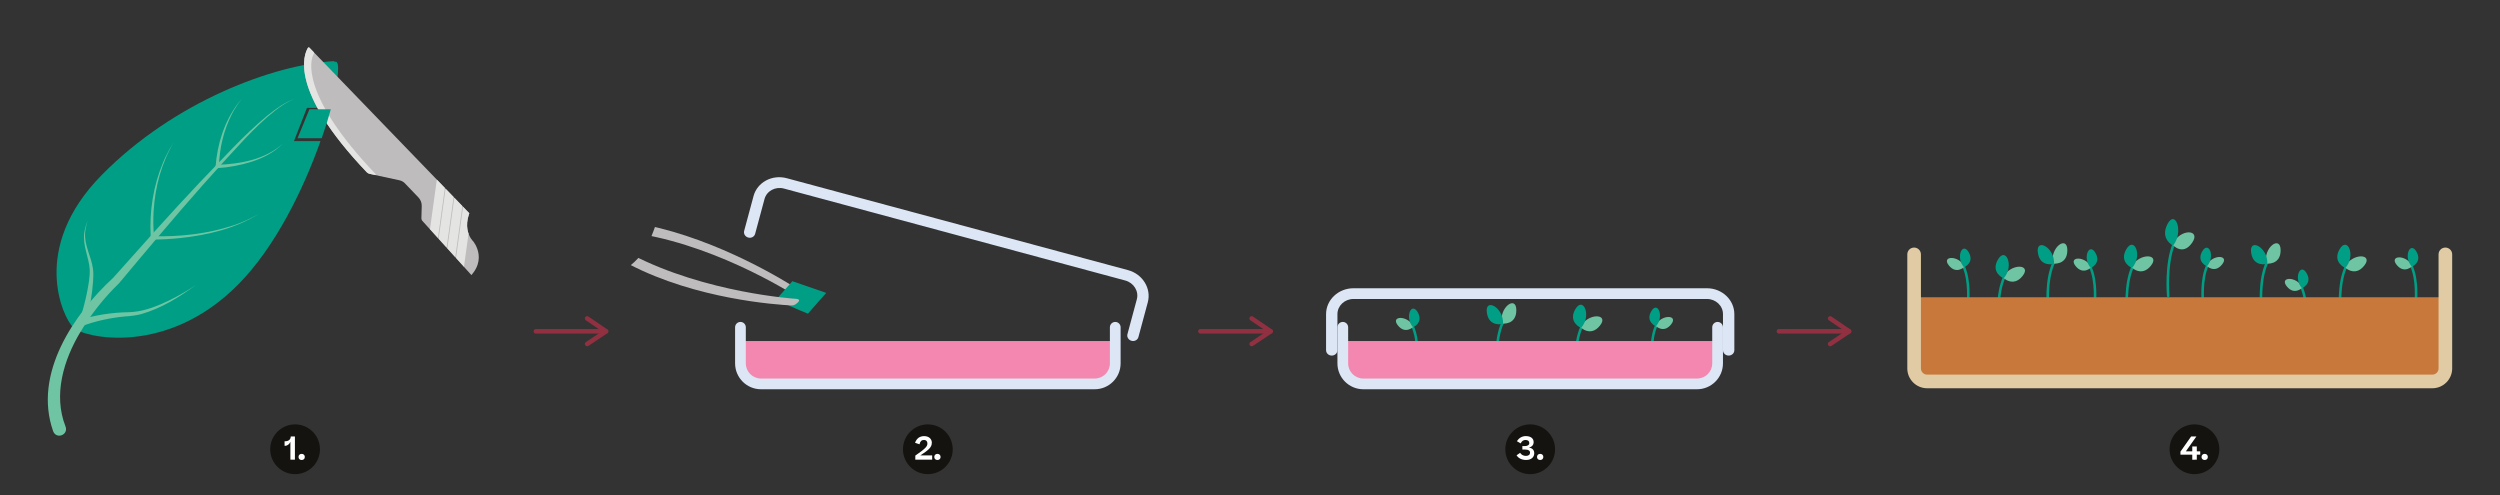 <?xml version="1.0" encoding="UTF-8"?><svg id="Layer_1" xmlns="http://www.w3.org/2000/svg" xmlns:xlink="http://www.w3.org/1999/xlink" viewBox="0 0 1100.17 217.85"><rect x="0" y="0" width="1100.17" height="217.85" fill="#333333" stroke="none"/><defs><style>.cls-1{fill:#009f85;}.cls-2{fill:#151310;}.cls-3{fill:#fff;}.cls-4{fill:#e0cba4;}.cls-5{clip-path:url(#clippath-2);}.cls-6{fill:#e4e4e3;}.cls-7{clip-path:url(#clippath-6);}.cls-8{fill:#f387b0;}.cls-9{fill:#dce6f5;}.cls-10{clip-path:url(#clippath-7);}.cls-11{clip-path:url(#clippath-1);}.cls-12{clip-path:url(#clippath-4);}.cls-13{fill:#913041;}.cls-14{fill:#c8783b;}.cls-15{clip-path:url(#clippath-9);}.cls-16{clip-path:url(#clippath);}.cls-17{fill:none;}.cls-18{clip-path:url(#clippath-3);}.cls-19{clip-path:url(#clippath-8);}.cls-20{clip-path:url(#clippath-5);}.cls-21{clip-path:url(#clippath-10);}.cls-22{fill:#bebcbc;}.cls-23{fill:#6fc5a3;}</style><clipPath id="clippath"><rect class="cls-17" x="118.9" y="186.75" width="21.91" height="21.91"/></clipPath><clipPath id="clippath-1"><rect class="cls-17" x="118.9" y="186.75" width="21.91" height="21.91"/></clipPath><clipPath id="clippath-2"><rect class="cls-17" x="397.36" y="186.75" width="21.91" height="21.91"/></clipPath><clipPath id="clippath-3"><rect class="cls-17" x="397.36" y="186.75" width="21.91" height="21.91"/></clipPath><clipPath id="clippath-4"><rect class="cls-17" x="662.43" y="186.75" width="21.91" height="21.91"/></clipPath><clipPath id="clippath-5"><rect class="cls-17" x="662.43" y="186.75" width="21.91" height="21.91"/></clipPath><clipPath id="clippath-6"><rect class="cls-17" x="954.75" y="186.75" width="21.91" height="21.91"/></clipPath><clipPath id="clippath-7"><rect class="cls-17" x="954.75" y="186.75" width="21.91" height="21.91"/></clipPath><clipPath id="clippath-8"><path class="cls-17" d="M207.81,64.18s15.4,7.13,3.94,20.98c-11.46,13.85-3.52,21.02-3.52,21.02,0,0,8.12,9.62-5.07,18.54-13.19,8.92-55.43-7.26-55.43-7.26,0,0-90.07-110.25-19.95-108.26s80.03,54.97,80.03,54.97Z"/></clipPath><clipPath id="clippath-9"><path class="cls-17" d="M265.86,155.29L137.26,22.13c-.19-.19-.5-.16-.65,.07-1.67,2.71-8.69,18.49,25.9,54.76,.32,.33,.74,.57,1.19,.67l13.27,2.87c.86,.19,1.65,.63,2.26,1.26l6,6.26c.98,1.02,1.51,2.39,1.46,3.8l-.15,5.39c-.01,.41,.14,.81,.41,1.11l64.42,71.19c.77,.85,1.87,1.33,3.02,1.3,4.37-.11,12.27-3.24,12.73-12.19,.06-1.23-.41-2.44-1.27-3.32Z"/></clipPath><clipPath id="clippath-10"><path class="cls-17" d="M304.05,85.72s-9.78-.84-13.73,8.64c-3.95,9.48-4.54,17.48-17.09,25.49s11.21,25.51,11.21,25.51l78.52-1.16,3.47-16.21-62.39-42.26Z"/></clipPath></defs><g><path class="cls-1" d="M693.61,164.31c-.28,0-.53-.22-.56-.51-.05-.5-1.16-12.42,2.51-20.3,.13-.28,.46-.4,.74-.27,.28,.13,.4,.46,.27,.74-3.54,7.61-2.42,19.6-2.41,19.72,.03,.31-.2,.58-.5,.61-.02,0-.04,0-.06,0Z"/><path class="cls-23" d="M695.45,143.92s4.46,4.63,8.66-.66c4.2-5.29-5.33-5.74-8.66,.66Z"/><path class="cls-1" d="M695.78,144.32s-5.92-2.49-2.49-8.31c3.43-5.82,7.28,2.91,2.49,8.31Z"/></g><g><path class="cls-1" d="M658.83,162.56c-.28,0-.53-.22-.56-.51-.05-.5-1.16-12.42,2.51-20.3,.13-.28,.46-.4,.74-.27,.28,.13,.4,.46,.27,.74-3.54,7.61-2.42,19.6-2.41,19.72,.03,.31-.2,.58-.5,.61-.02,0-.04,0-.06,0Z"/><path class="cls-23" d="M660.94,142.39s6.37,.84,6.35-5.91-7.75-1.17-6.35,5.91Z"/><path class="cls-1" d="M661.44,142.5s-6.19,1.74-7.13-4.95c-.95-6.69,7.5-2.26,7.13,4.95Z"/></g><g><path class="cls-1" d="M623.58,160.2s-.04,0-.05,0c-.31-.03-.53-.3-.5-.61,0-.1,.9-9.71-1.93-15.79-.13-.28,0-.61,.27-.74,.28-.13,.61,0,.74,.27,2.96,6.36,2.07,15.97,2.03,16.38-.03,.29-.27,.51-.56,.51Z"/><path class="cls-23" d="M622.1,143.7s-3.58,3.72-6.96-.53,4.29-4.62,6.96,.53Z"/><path class="cls-1" d="M621.84,144.02s4.76-2.01,2.01-6.68-5.85,2.34-2.01,6.68Z"/></g><g><path class="cls-1" d="M726.97,159.78c-.28,0-.53-.22-.56-.51-.04-.41-.93-10.01,2.03-16.38,.13-.28,.46-.4,.74-.27,.28,.13,.4,.46,.27,.74-2.83,6.09-1.94,15.7-1.93,15.79,.03,.31-.2,.58-.5,.61-.02,0-.04,0-.06,0Z"/><path class="cls-23" d="M728.45,143.28s3.58,3.72,6.96-.53c3.37-4.26-4.29-4.62-6.96,.53Z"/><path class="cls-1" d="M728.71,143.6s-4.76-2.01-2.01-6.68,5.85,2.34,2.01,6.68Z"/></g><g><path class="cls-1" d="M936.09,137.92c-.28,0-.53-.22-.56-.51-.05-.5-1.16-12.42,2.51-20.3,.13-.28,.46-.4,.74-.27,.28,.13,.4,.46,.27,.74-3.54,7.61-2.42,19.6-2.41,19.72,.03,.31-.2,.58-.5,.61-.02,0-.04,0-.06,0Z"/><path class="cls-23" d="M937.93,117.53s4.46,4.63,8.66-.66-5.33-5.74-8.66,.66Z"/><path class="cls-1" d="M938.25,117.93s-5.92-2.49-2.49-8.31c3.43-5.82,7.28,2.91,2.49,8.31Z"/></g><g><path class="cls-1" d="M954.16,130.82c-.28,0-.53-.25-.56-.58-.05-.57-1.16-14.13,2.51-23.1,.13-.32,.46-.46,.74-.31,.28,.15,.4,.53,.27,.85-3.54,8.66-2.42,22.3-2.41,22.44,.03,.35-.2,.66-.5,.7-.02,0-.04,0-.06,0Z"/><path class="cls-23" d="M956,107.61s4.46,5.27,8.66-.75-5.33-6.53-8.66,.75Z"/><path class="cls-1" d="M956.33,108.07s-5.92-2.84-2.49-9.46c3.43-6.62,7.28,3.31,2.49,9.46Z"/></g><g><path class="cls-1" d="M901.31,136.17c-.28,0-.53-.22-.56-.51-.05-.5-1.16-12.42,2.51-20.3,.13-.28,.46-.4,.74-.27,.28,.13,.4,.46,.27,.74-3.54,7.61-2.42,19.6-2.41,19.72,.03,.31-.2,.58-.5,.61-.02,0-.04,0-.06,0Z"/><path class="cls-23" d="M903.42,116s6.37,.84,6.35-5.91c-.02-6.76-7.75-1.17-6.35,5.91Z"/><path class="cls-1" d="M903.92,116.11s-6.19,1.74-7.13-4.95c-.95-6.69,7.5-2.26,7.13,4.95Z"/></g><g><path class="cls-1" d="M866.05,133.81s-.04,0-.05,0c-.31-.03-.53-.3-.5-.61,0-.1,.9-9.71-1.93-15.79-.13-.28,0-.61,.27-.74,.28-.13,.61,0,.74,.27,2.96,6.36,2.07,15.97,2.03,16.38-.03,.29-.27,.51-.56,.51Z"/><path class="cls-23" d="M864.57,117.31s-3.58,3.72-6.96-.53,4.29-4.62,6.96,.53Z"/><path class="cls-1" d="M864.31,117.63s4.76-2.01,2.01-6.68c-2.76-4.68-5.85,2.34-2.01,6.68Z"/></g><g><path class="cls-1" d="M969.45,133.39c-.28,0-.53-.22-.56-.51-.04-.41-.93-10.01,2.03-16.38,.13-.28,.46-.4,.74-.27,.28,.13,.4,.46,.27,.74-2.83,6.09-1.94,15.7-1.93,15.79,.03,.31-.2,.58-.5,.61-.02,0-.04,0-.06,0Z"/><path class="cls-23" d="M970.93,116.88s3.58,3.72,6.96-.53-4.29-4.62-6.96,.53Z"/><path class="cls-1" d="M971.19,117.21s-4.76-2.01-2.01-6.68,5.85,2.34,2.01,6.68Z"/></g><g><path class="cls-1" d="M1029.95,137.92c-.28,0-.53-.22-.56-.51-.05-.5-1.16-12.42,2.51-20.3,.13-.28,.46-.4,.74-.27,.28,.13,.4,.46,.27,.74-3.54,7.61-2.42,19.6-2.41,19.72,.03,.31-.2,.58-.5,.61-.02,0-.04,0-.06,0Z"/><path class="cls-23" d="M1031.79,117.53s4.46,4.63,8.66-.66-5.33-5.74-8.66,.66Z"/><path class="cls-1" d="M1032.11,117.93s-5.92-2.49-2.49-8.31c3.43-5.82,7.28,2.91,2.49,8.31Z"/></g><g><path class="cls-1" d="M879.59,142.47c-.28,0-.53-.22-.56-.51-.05-.5-1.16-12.42,2.51-20.3,.13-.28,.46-.4,.74-.27,.28,.13,.4,.46,.27,.74-3.54,7.61-2.42,19.6-2.41,19.72,.03,.31-.2,.58-.5,.61-.02,0-.04,0-.06,0Z"/><path class="cls-23" d="M881.43,122.08s4.46,4.63,8.66-.66c4.2-5.29-5.33-5.74-8.66,.66Z"/><path class="cls-1" d="M881.75,122.48s-5.92-2.49-2.49-8.31c3.43-5.82,7.28,2.91,2.49,8.31Z"/></g><g><path class="cls-1" d="M995.17,136.17c-.28,0-.53-.22-.56-.51-.05-.5-1.16-12.42,2.51-20.3,.13-.28,.46-.4,.74-.27,.28,.13,.4,.46,.27,.74-3.54,7.61-2.42,19.6-2.41,19.72,.03,.31-.2,.58-.5,.61-.02,0-.04,0-.06,0Z"/><path class="cls-23" d="M997.28,116s6.37,.84,6.35-5.91-7.75-1.17-6.35,5.91Z"/><path class="cls-1" d="M997.78,116.11s-6.19,1.74-7.13-4.95c-.95-6.69,7.5-2.26,7.13,4.95Z"/></g><g><path class="cls-1" d="M921.83,134.1s-.04,0-.05,0c-.31-.03-.53-.3-.5-.61,0-.1,.9-9.71-1.93-15.79-.13-.28,0-.61,.27-.74,.28-.13,.61,0,.74,.27,2.96,6.36,2.07,15.97,2.03,16.38-.03,.29-.27,.51-.56,.51Z"/><path class="cls-23" d="M920.35,117.59s-3.58,3.72-6.96-.53c-3.37-4.26,4.29-4.62,6.96,.53Z"/><path class="cls-1" d="M920.09,117.91s4.76-2.01,2.01-6.68c-2.76-4.68-5.85,2.34-2.01,6.68Z"/></g><g><path class="cls-1" d="M1063.1,133.55c.28,0,.53-.22,.56-.51,.04-.41,.93-10.01-2.03-16.38-.13-.28-.46-.4-.74-.27-.28,.13-.4,.46-.27,.74,2.83,6.09,1.94,15.7,1.93,15.79-.03,.31,.2,.58,.5,.61,.02,0,.04,0,.06,0Z"/><path class="cls-23" d="M1061.62,117.05s-3.58,3.72-6.96-.53c-3.37-4.26,4.29-4.62,6.96,.53Z"/><path class="cls-1" d="M1061.36,117.37s4.76-2.01,2.01-6.68c-2.76-4.68-5.85,2.34-2.01,6.68Z"/></g><g><path class="cls-1" d="M1014.76,143.02c.28,0,.53-.22,.56-.51,.04-.41,.93-10.01-2.03-16.38-.13-.28-.46-.4-.74-.27-.28,.13-.4,.46-.27,.74,2.83,6.09,1.94,15.7,1.93,15.79-.03,.31,.2,.58,.5,.61,.02,0,.04,0,.06,0Z"/><path class="cls-23" d="M1013.28,126.52s-3.58,3.72-6.96-.53,4.29-4.62,6.96,.53Z"/><path class="cls-1" d="M1013.02,126.84s4.76-2.01,2.01-6.68-5.85,2.34-2.01,6.68Z"/></g><rect class="cls-8" x="327.4" y="150.08" width="161.84" height="17.64"/><g><path class="cls-13" d="M266.71,146.8h-30.88c-.55,0-1-.45-1-1s.45-1,1-1h30.88c.55,0,1,.45,1,1s-.45,1-1,1Z"/><path class="cls-13" d="M258.37,152.37c-.32,0-.64-.16-.83-.44-.31-.46-.18-1.08,.28-1.39l7.11-4.75-7.12-4.84c-.46-.31-.57-.93-.26-1.39,.31-.46,.94-.57,1.39-.26l8.34,5.68c.28,.19,.44,.5,.44,.83,0,.33-.17,.64-.44,.83l-8.34,5.58c-.17,.11-.37,.17-.56,.17Z"/></g><g><path class="cls-13" d="M559.15,146.8h-30.88c-.55,0-1-.45-1-1s.45-1,1-1h30.88c.55,0,1,.45,1,1s-.45,1-1,1Z"/><path class="cls-13" d="M550.81,152.37c-.32,0-.64-.16-.83-.44-.31-.46-.18-1.08,.28-1.39l7.11-4.75-7.12-4.84c-.46-.31-.57-.93-.26-1.39,.31-.46,.94-.57,1.39-.26l8.34,5.68c.28,.19,.44,.5,.44,.83,0,.33-.17,.64-.44,.83l-8.34,5.58c-.17,.11-.37,.17-.56,.17Z"/></g><g><path class="cls-13" d="M813.72,146.8h-30.88c-.55,0-1-.45-1-1s.45-1,1-1h30.88c.55,0,1,.45,1,1s-.45,1-1,1Z"/><path class="cls-13" d="M805.38,152.37c-.32,0-.64-.16-.83-.44-.31-.46-.18-1.08,.28-1.39l7.11-4.75-7.12-4.84c-.46-.31-.57-.93-.26-1.39,.31-.46,.94-.57,1.39-.26l8.34,5.68c.28,.19,.44,.5,.44,.83,0,.33-.17,.64-.44,.83l-8.34,5.58c-.17,.11-.37,.17-.56,.17Z"/></g><g id="Number_Point_Science"><g class="cls-16"><g class="cls-11"><path class="cls-2" d="M140.81,197.71c0,6.05-4.9,10.95-10.95,10.95s-10.95-4.9-10.95-10.95,4.91-10.95,10.95-10.95,10.95,4.9,10.95,10.95"/></g><g><path class="cls-3" d="M129.78,192.05v10.23h-1.99v-7.86c-.43,1.05-1.29,1.77-2.41,1.77h-.15v-1.99h.07c1.75,0,2.63-.8,2.65-2.14h1.83Z"/><path class="cls-3" d="M131.36,201.09c0-.8,.56-1.36,1.39-1.36s1.39,.56,1.39,1.36-.56,1.34-1.39,1.34-1.39-.55-1.39-1.34Z"/></g></g></g><g id="Number_Point_Science-2"><g class="cls-5"><g class="cls-18"><path class="cls-2" d="M419.27,197.71c0,6.05-4.9,10.95-10.95,10.95s-10.95-4.9-10.95-10.95,4.91-10.95,10.95-10.95,10.95,4.9,10.95,10.95"/></g><g><path class="cls-3" d="M410.06,194.88c0,1.99-1.48,3.19-5.04,5.52h5.2v1.88h-7.42v-1.79c4.65-3.19,5.32-4.1,5.32-5.35,0-.95-.56-1.54-1.51-1.54-1.01,0-1.68,.57-1.97,1.92l-1.96-.66c.66-1.83,1.97-2.94,3.98-2.94,2.26,0,3.42,1.36,3.42,2.97Z"/><path class="cls-3" d="M411.14,201.09c0-.8,.56-1.36,1.39-1.36s1.39,.56,1.39,1.36-.56,1.34-1.39,1.34-1.39-.55-1.39-1.34Z"/></g></g></g><g id="Number_Point_Science-3"><g class="cls-12"><g class="cls-20"><path class="cls-2" d="M684.34,197.71c0,6.05-4.9,10.95-10.95,10.95s-10.95-4.9-10.95-10.95,4.91-10.95,10.95-10.95,10.95,4.9,10.95,10.95"/></g><g><path class="cls-3" d="M668.96,199.27c.5,.83,1.42,1.36,2.54,1.36,1.19,0,1.82-.57,1.82-1.42,0-.91-.73-1.37-2.13-1.37h-1.25v-1.53h1.05c1.18,0,2-.45,2-1.33s-.59-1.36-1.65-1.36c-.97,0-1.62,.45-2.14,1.51l-1.67-.98c.88-1.36,2.24-2.24,3.91-2.24,2.04,0,3.46,.94,3.46,2.65,0,1.29-.8,2.09-2.03,2.38,1.46,.29,2.3,1.08,2.3,2.54,0,1.64-1.26,2.94-3.59,2.94-1.85,0-3.39-.76-4.19-2.06l1.57-1.09Z"/><path class="cls-3" d="M676.39,201.09c0-.8,.56-1.36,1.39-1.36s1.39,.56,1.39,1.36-.56,1.34-1.39,1.34-1.39-.55-1.39-1.34Z"/></g></g></g><g id="Number_Point_Science-4"><g class="cls-7"><g class="cls-10"><path class="cls-2" d="M976.66,197.71c0,6.05-4.9,10.95-10.95,10.95s-10.95-4.9-10.95-10.95,4.91-10.95,10.95-10.95,10.95,4.9,10.95,10.95"/></g><g><path class="cls-3" d="M966.74,196.47v2.16h1.51v1.44h-1.51v2.21l-1.99,.04v-2.25h-5.2v-1.33l4.71-6.68h2.28v.04l-4.62,6.53h2.83v-2.16h1.99Z"/><path class="cls-3" d="M968.82,201.09c0-.8,.56-1.36,1.39-1.36s1.39,.56,1.39,1.36-.56,1.34-1.39,1.34-1.39-.55-1.39-1.34Z"/></g></g></g><path class="cls-9" d="M481.76,171.3h-146.88c-6.28,0-11.39-5.11-11.39-11.39v-15.88c0-1.3,1.06-2.36,2.36-2.36s2.36,1.06,2.36,2.36v15.88c0,3.68,2.99,6.67,6.67,6.67h146.88c3.68,0,6.67-2.99,6.67-6.67v-15.88c0-1.3,1.06-2.36,2.36-2.36s2.36,1.06,2.36,2.36v15.88c0,6.28-5.11,11.39-11.39,11.39Z"/><path class="cls-9" d="M346.22,78.42l150.2,40.46c6.42,1.73,10.32,8.07,8.69,14.14l-4.13,15.33c-.34,1.26-1.7,1.99-3.03,1.63s-2.14-1.67-1.8-2.93l4.13-15.33c.96-3.55-1.32-7.26-5.09-8.28l-150.2-40.46c-3.76-1.01-7.6,1.05-8.55,4.6l-4.13,15.33c-.34,1.26-1.7,1.99-3.03,1.63s-2.14-1.67-1.8-2.93l4.13-15.33c1.63-6.07,8.19-9.59,14.61-7.86Z"/><g><g><path class="cls-1" d="M141.03,62.11c-7.35,20.81-19.69,46.3-36,62.87-31.82,32.34-68.39,23.46-72.65,19.27-4.26-4.19-1.72-42.31,30.1-74.65,31.82-32.34,78.79-41.58,85.14-42.45,2.12-.29,1.34,8.03-2,20.31h-10.53l-5.73,14.64h11.66Z"/><path class="cls-1" d="M32.1,143.97c-4.26-4.19-19.17-34.61,12.66-66.94,31.82-32.34,75.84-48.73,102.59-50.15"/></g><path class="cls-23" d="M23.38,189.75c-8.91-25.28,9.25-51.71,26.45-67.52,12.52-14.05,24.99-28.1,37.92-41.79,9.85-10.07,19.18-20.77,30.11-29.73,3.66-2.91,7.57-5.74,11.99-7.34-3.24,1.28-6.25,3.3-8.99,5.45-4.6,3.63-8.79,7.76-12.85,11.98-12.83,13.69-25.25,27.81-37.38,42.15-6.14,7.21-12.19,14.51-18.29,21.74-6.46,6.25-12.21,13.5-16.85,21.22-7.48,12.38-12.16,27.85-6.65,41.8,1.38,3.66-4.02,5.8-5.46,2.04h0Z"/><path class="cls-23" d="M94.89,73.26c.71-9.83,3.8-19.6,9.69-27.55,.43-.52,1.5-1.8,1.94-2.34-.42,.56-1.43,1.89-1.83,2.42-.33,.52-1.28,2.01-1.63,2.55l-.96,1.77c-3.67,7.11-5.55,15.19-5.75,23.16,.01,.99-1.49,.99-1.46-.02h0Z"/><path class="cls-23" d="M95.61,72.54c10.06-.36,20.98-2.28,28.72-9.2-3.66,3.72-8.44,6.11-13.35,7.75-4.98,1.6-10.11,2.57-15.35,2.91-.4,.02-.75-.28-.77-.69-.03-.42,.32-.78,.74-.77h0Z"/><path class="cls-23" d="M76.78,62.11c-5.68,9.26-8.54,20.08-9.18,30.86-.21,3.59-.19,7.23,.16,10.75,.06,.41-.24,.79-.65,.83-.41,.04-.77-.27-.8-.68-.59-10.96,1.16-22.04,5.37-32.16l1.09-2.5c.43-.81,1.45-2.84,1.88-3.63,.48-.78,1.66-2.69,2.14-3.48h0Z"/><path class="cls-23" d="M67.06,103.94c12.04,.35,24.31-1.01,35.79-4.79,3.83-1.3,7.52-2.99,11.04-5-10.41,6.45-22.61,9.32-34.67,10.62-4.05,.41-8.11,.66-12.22,.62-.98-.03-.94-1.5,.06-1.46h0Z"/><path class="cls-23" d="M34.66,140.94c7.19-2.34,14.63-3.43,22.15-3.55l1.64-.1c5.57-.49,10.84-2.62,15.9-5.04,4.06-1.99,8-4.25,11.76-6.79-7.33,5.4-15.2,10.26-24.05,12.79-2.17,.57-4.62,.85-6.86,.99-6.61,.6-13.31,2.02-19.48,4.41-1.85,.75-2.94-2.01-1.05-2.72h0Z"/><path class="cls-23" d="M35.54,139.33c1.07-3.35,1.98-6.85,2.7-10.35,.65-3.44,1.4-7.04,1.23-10.52-.36-5.22-3.18-10.57-2.38-16.01,.24-1.82,.81-3.56,1.5-5.23-.58,1.71-1.02,3.47-1.14,5.26-.39,5.59,2.7,10.27,3.46,15.82,.23,1.82,.18,3.77,.04,5.58-.4,5.51-1.32,10.88-2.63,16.27-.19,.78-.98,1.26-1.77,1.07-.83-.2-1.31-1.09-1.03-1.89h0Z"/></g><g class="cls-19"><g><path class="cls-22" d="M264.76,154.14L136.16,20.99c-.19-.19-.5-.16-.65,.07-1.67,2.71-8.69,18.49,25.9,54.76,.32,.33,.74,.57,1.19,.67l13.27,2.87c.86,.19,1.65,.63,2.26,1.26l6,6.26c.98,1.02,1.51,2.39,1.46,3.8l-.15,5.39c-.01,.41,.14,.81,.41,1.11l64.42,71.19c.77,.85,1.87,1.33,3.02,1.3,4.37-.11,12.27-3.24,12.73-12.19,.06-1.23-.41-2.44-1.27-3.32Z"/><path class="cls-6" d="M165.1,77.02l-2.49-.54c-.45-.1-.87-.33-1.19-.67-34.6-36.27-27.58-52.06-25.9-54.76,.14-.23,.46-.26,.65-.07l1.79,1.85c.25,.26,.29,.66,.1,.97-1.61,2.53-5.85,18.09,27.26,52.84,.15,.16,0,.42-.21,.38Z"/><g class="cls-15"><rect class="cls-6" x="174.58" y="89.5" width="35.88" height="4" transform="translate(75.56 269.71) rotate(-82.14)"/><rect class="cls-6" x="178.43" y="93.51" width="35.88" height="4" transform="translate(74.91 276.98) rotate(-82.14)"/><rect class="cls-6" x="182.28" y="97.53" width="35.88" height="4" transform="translate(74.25 284.26) rotate(-82.14)"/><rect class="cls-6" x="186.13" y="101.54" width="35.88" height="4" transform="translate(73.6 291.54) rotate(-82.14)"/></g></g></g><path class="cls-1" d="M141.58,60.81c1.61-4.56,2.95-8.87,4-12.73h-9.41l-5.22,12.73h10.63Z"/><g class="cls-21"><path class="cls-22" d="M217.81,79.54s27.97,17.31,64.13,23.45c36.16,6.14,69.09,27.76,69.09,27.76,0,0,3.02,1.26,1.74-1.72-.25-.6-.68-1.11-1.22-1.46-5-3.25-34.92-22.09-67.73-28.63-30.13-6-55.51-17.61-62.71-21.09,0,0-2.23-.57-3.29,1.68Z"/><path class="cls-1" d="M355.53,138.03c-5.14-2.07-9.85-4.17-13.96-6.19l7.12-8.09,14.89,5.14-8.04,9.14Z"/><path class="cls-22" d="M212.96,90.93s-1.32,3.26,1.53,3.83c7.87,1.57,35.15,7.39,62.58,21.64,29.43,15.28,64.63,17.69,71.12,18.01,.72,.04,1.43-.16,2.01-.57,1.2-.84,2.73-2.27-.32-2.37,0,0-39.32-2.53-71.87-19.43-32.55-16.9-65.05-21.11-65.05-21.11"/></g><rect class="cls-8" x="592.47" y="150.08" width="161.84" height="17.64"/><path class="cls-9" d="M746.83,171.3h-146.88c-6.28,0-11.39-5.11-11.39-11.39v-15.88c0-1.3,1.06-2.36,2.36-2.36s2.36,1.06,2.36,2.36v15.88c0,3.68,2.99,6.67,6.67,6.67h146.88c3.68,0,6.67-2.99,6.67-6.67v-15.88c0-1.3,1.06-2.36,2.36-2.36s2.36,1.06,2.36,2.36v15.88c0,6.28-5.11,11.39-11.39,11.39Z"/><path class="cls-9" d="M595.61,126.85h155.55c6.65,0,12.07,5.11,12.07,11.39v15.88c0,1.3-1.12,2.36-2.5,2.36s-2.5-1.06-2.5-2.36v-15.88c0-3.68-3.17-6.67-7.06-6.67h-155.55c-3.89,0-7.06,2.99-7.06,6.67v15.88c0,1.3-1.12,2.36-2.5,2.36s-2.5-1.06-2.5-2.36v-15.88c0-6.28,5.41-11.39,12.07-11.39Z"/><g><path class="cls-14" d="M842.34,130.82h233.79v31.46c0,3.08-2.5,5.58-5.58,5.58h-221.93c-3.47,0-6.28-2.81-6.28-6.28v-30.77h0Z"/><path class="cls-4" d="M1070.4,170.86h-222.33c-4.81,0-8.73-3.92-8.73-8.73v-50.19c0-1.66,1.34-3,3-3s3,1.34,3,3v50.19c0,1.51,1.22,2.73,2.73,2.73h222.33c1.51,0,2.73-1.22,2.73-2.73v-50.19c0-1.66,1.34-3,3-3s3,1.34,3,3v50.19c0,4.81-3.92,8.73-8.73,8.73Z"/></g></svg>